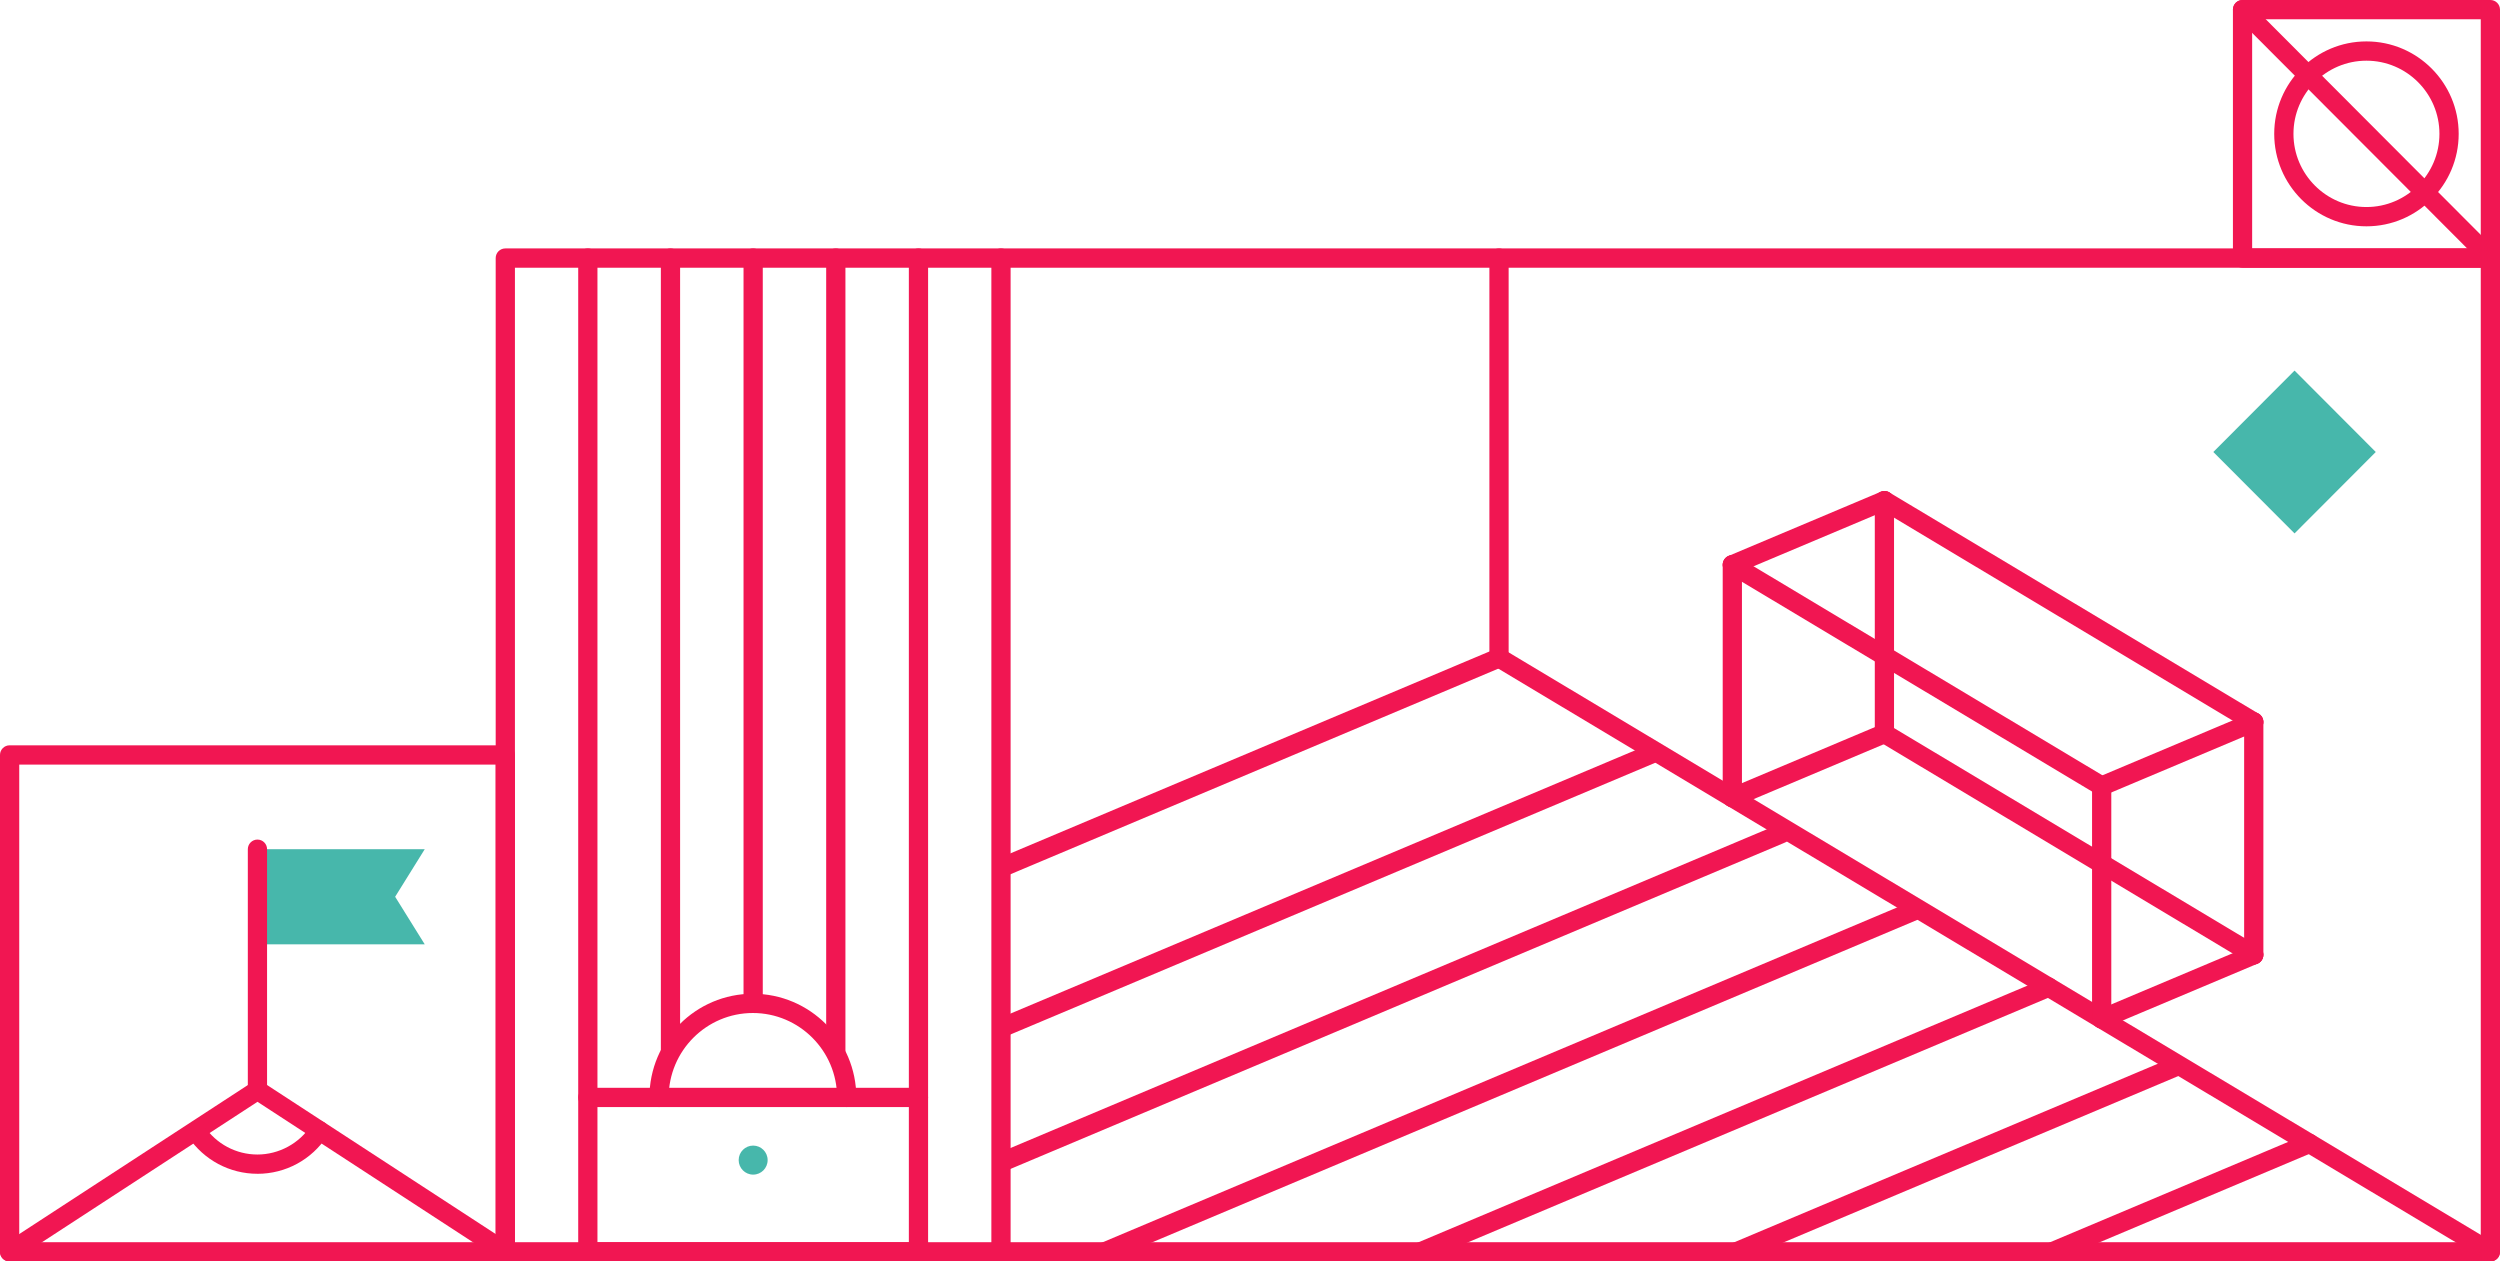 <svg width="218" height="110" viewBox="0 0 218 110" fill="none" xmlns="http://www.w3.org/2000/svg">
<g clip-path="url(#clip0_7099_47535)">
<path d="M44.062 110H0.839C0.375 110 0 109.624 0 109.159V65.832C0 65.367 0.375 64.991 0.839 64.991H44.062C44.526 64.991 44.901 65.367 44.901 65.832V109.159C44.901 109.624 44.526 110 44.062 110ZM1.678 108.318H43.223V66.673H1.678V108.318Z" fill="#F11652"/>
<path d="M0.839 110C0.564 110 0.295 109.866 0.135 109.617C-0.117 109.227 -0.007 108.706 0.382 108.454L21.995 94.367C22.273 94.186 22.63 94.186 22.908 94.367L44.521 108.454C44.91 108.706 45.019 109.227 44.767 109.617C44.516 110.007 43.996 110.117 43.607 109.864L22.453 96.077L1.296 109.862C1.155 109.955 0.995 109.998 0.839 109.998V110Z" fill="#F11652"/>
<path d="M37.036 82.344H22.45V74.052H37.036L34.457 78.198L37.036 82.344Z" fill="#47B7AB"/>
<path d="M22.45 102.354C20.034 102.354 17.781 101.155 16.426 99.145C16.167 98.76 16.268 98.238 16.652 97.979C17.035 97.719 17.557 97.82 17.815 98.205C18.858 99.751 20.59 100.674 22.448 100.674C24.307 100.674 26.096 99.722 27.133 98.127C27.387 97.737 27.906 97.627 28.293 97.881C28.681 98.135 28.79 98.656 28.538 99.044C27.19 101.118 24.913 102.356 22.448 102.356L22.45 102.354Z" fill="#F11652"/>
<path d="M87.286 110H44.063C43.599 110 43.224 109.624 43.224 109.159V22.504C43.224 22.039 43.599 21.663 44.063 21.663H87.286C87.75 21.663 88.125 22.039 88.125 22.504V109.157C88.125 109.622 87.75 109.998 87.286 109.998V110ZM44.902 108.318H86.447V23.345H44.902V108.316V108.318Z" fill="#F11652"/>
<path d="M66.938 101.161C66.938 101.861 66.371 102.427 65.675 102.427C64.978 102.427 64.412 101.86 64.412 101.161C64.412 100.463 64.978 99.895 65.675 99.895C66.371 99.895 66.938 100.463 66.938 101.161Z" fill="#47B7AB"/>
<path d="M80.091 110H51.259C50.795 110 50.42 109.624 50.42 109.159V95.697C50.42 95.233 50.795 94.856 51.259 94.856H80.091C80.555 94.856 80.93 95.233 80.93 95.697V109.159C80.93 109.624 80.555 110 80.091 110ZM52.098 108.318H79.252V96.538H52.098V108.318Z" fill="#F11652"/>
<path d="M80.091 96.537C79.627 96.537 79.252 96.161 79.252 95.696V22.504C79.252 22.039 79.627 21.663 80.091 21.663C80.555 21.663 80.93 22.039 80.93 22.504V95.696C80.93 96.161 80.555 96.537 80.091 96.537Z" fill="#F11652"/>
<path d="M72.882 92.436C72.418 92.436 72.043 92.06 72.043 91.595V22.504C72.043 22.039 72.418 21.663 72.882 21.663C73.346 21.663 73.721 22.039 73.721 22.504V91.595C73.721 92.06 73.346 92.436 72.882 92.436Z" fill="#F11652"/>
<path d="M65.675 88.336C65.211 88.336 64.836 87.96 64.836 87.495V22.504C64.836 22.039 65.211 21.663 65.675 21.663C66.139 21.663 66.514 22.039 66.514 22.504V87.495C66.514 87.96 66.139 88.336 65.675 88.336Z" fill="#F11652"/>
<path d="M58.466 92.436C58.002 92.436 57.627 92.06 57.627 91.595V22.504C57.627 22.039 58.002 21.663 58.466 21.663C58.93 21.663 59.305 22.039 59.305 22.504V91.595C59.305 92.06 58.93 92.436 58.466 92.436Z" fill="#F11652"/>
<path d="M51.259 96.537C50.795 96.537 50.42 96.161 50.42 95.696V22.504C50.42 22.039 50.795 21.663 51.259 21.663C51.723 21.663 52.098 22.039 52.098 22.504V95.696C52.098 96.161 51.723 96.537 51.259 96.537Z" fill="#F11652"/>
<path d="M73.832 96.537C73.368 96.537 72.993 96.161 72.993 95.696C72.993 91.637 69.7 88.334 65.65 88.334C61.601 88.334 58.308 91.637 58.308 95.696C58.308 96.161 57.933 96.537 57.469 96.537C57.005 96.537 56.63 96.161 56.63 95.696C56.63 90.709 60.677 86.654 65.65 86.654C70.624 86.654 74.671 90.711 74.671 95.696C74.671 96.161 74.296 96.537 73.832 96.537Z" fill="#F11652"/>
<path d="M217.161 110H87.357C86.893 110 86.518 109.624 86.518 109.159C86.518 108.694 86.893 108.318 87.357 108.318H216.322V23.345H131.553V57.361C131.553 57.826 131.178 58.202 130.714 58.202C130.25 58.202 129.875 57.826 129.875 57.361V22.504C129.875 22.039 130.25 21.663 130.714 21.663H217.161C217.624 21.663 218 22.039 218 22.504V109.157C218 109.622 217.624 109.998 217.161 109.998V110Z" fill="#F11652"/>
<path d="M200.084 32.315L193.002 39.414L200.084 46.513L207.167 39.414L200.084 32.315Z" fill="#47B7AB"/>
<path d="M217.161 110C217.015 110 216.866 109.962 216.732 109.882L130.285 58.085C129.887 57.847 129.757 57.331 129.995 56.933C130.233 56.534 130.749 56.405 131.145 56.642L217.592 108.438C217.99 108.677 218.12 109.192 217.882 109.591C217.724 109.854 217.446 110 217.161 110Z" fill="#F11652"/>
<path d="M151.06 50.09C150.732 50.09 150.421 49.897 150.287 49.574C150.108 49.146 150.308 48.653 150.735 48.474L163.998 42.885C164.425 42.705 164.917 42.905 165.096 43.334C165.275 43.762 165.075 44.255 164.648 44.434L151.385 50.024C151.279 50.069 151.17 50.09 151.06 50.09Z" fill="#F11652"/>
<path d="M183.265 69.388C182.937 69.388 182.626 69.194 182.492 68.872C182.313 68.444 182.513 67.951 182.94 67.772L196.203 62.182C196.63 62.003 197.122 62.203 197.301 62.632C197.48 63.06 197.28 63.553 196.853 63.732L183.59 69.321C183.484 69.367 183.375 69.388 183.265 69.388Z" fill="#F11652"/>
<path d="M183.265 89.69C182.937 89.69 182.626 89.497 182.492 89.175C182.313 88.747 182.513 88.254 182.94 88.075L196.203 82.485C196.63 82.306 197.122 82.506 197.301 82.934C197.48 83.363 197.28 83.856 196.853 84.035L183.59 89.624C183.484 89.669 183.373 89.69 183.265 89.69Z" fill="#F11652"/>
<path d="M151.06 70.394C150.732 70.394 150.421 70.201 150.287 69.879C150.108 69.45 150.308 68.957 150.735 68.778L163.998 63.189C164.425 63.009 164.917 63.21 165.096 63.638C165.275 64.066 165.075 64.559 164.648 64.738L151.385 70.328C151.279 70.373 151.17 70.394 151.06 70.394Z" fill="#F11652"/>
<path d="M87.491 90.399C87.163 90.399 86.852 90.206 86.718 89.884C86.539 89.455 86.739 88.963 87.166 88.783L143.652 64.977C144.079 64.798 144.571 64.998 144.75 65.427C144.929 65.855 144.729 66.348 144.302 66.527L87.816 90.333C87.71 90.378 87.6 90.399 87.491 90.399Z" fill="#F11652"/>
<path d="M87.491 76.426C87.163 76.426 86.852 76.233 86.718 75.91C86.539 75.482 86.739 74.989 87.166 74.81L130.389 56.593C130.817 56.412 131.308 56.614 131.487 57.042C131.666 57.471 131.466 57.964 131.039 58.143L87.816 76.36C87.71 76.405 87.6 76.426 87.491 76.426Z" fill="#F11652"/>
<path d="M87.777 102.003C87.449 102.003 87.138 101.809 87.004 101.487C86.825 101.059 87.025 100.566 87.452 100.387L155.026 71.909C155.453 71.73 155.945 71.93 156.124 72.358C156.303 72.787 156.103 73.279 155.675 73.459L88.102 101.936C87.996 101.982 87.886 102.003 87.777 102.003Z" fill="#F11652"/>
<path d="M96.34 110C96.011 110 95.7 109.807 95.567 109.484C95.388 109.056 95.587 108.563 96.015 108.384L166.838 78.536C167.266 78.357 167.757 78.557 167.936 78.985C168.115 79.413 167.915 79.906 167.488 80.086L96.664 109.934C96.558 109.979 96.449 110 96.34 110Z" fill="#F11652"/>
<path d="M123.876 110C123.547 110 123.236 109.807 123.103 109.485C122.924 109.056 123.124 108.563 123.551 108.384L178.317 85.304C178.744 85.123 179.236 85.325 179.415 85.754C179.594 86.182 179.394 86.675 178.967 86.854L124.2 109.934C124.095 109.979 123.985 110 123.876 110Z" fill="#F11652"/>
<path d="M151.413 110C151.084 110 150.774 109.807 150.64 109.485C150.461 109.056 150.661 108.564 151.088 108.384L189.573 92.165C190 91.986 190.492 92.186 190.67 92.614C190.849 93.042 190.65 93.535 190.222 93.715L151.738 109.934C151.632 109.979 151.522 110 151.413 110Z" fill="#F11652"/>
<path d="M178.949 110C178.621 110 178.31 109.807 178.176 109.485C177.997 109.056 178.197 108.564 178.624 108.384L201.057 98.93C201.484 98.75 201.975 98.95 202.154 99.379C202.333 99.807 202.134 100.3 201.706 100.479L179.274 109.934C179.168 109.979 179.057 110 178.949 110Z" fill="#F11652"/>
<path d="M183.266 89.69C182.802 89.69 182.427 89.314 182.427 88.849V68.547C182.427 68.082 182.802 67.706 183.266 67.706C183.73 67.706 184.105 68.082 184.105 68.547V88.849C184.105 89.314 183.73 89.69 183.266 89.69Z" fill="#F11652"/>
<path d="M151.059 70.392C150.595 70.392 150.22 70.016 150.22 69.551V49.249C150.22 48.784 150.595 48.408 151.059 48.408C151.523 48.408 151.898 48.784 151.898 49.249V69.551C151.898 70.016 151.523 70.392 151.059 70.392Z" fill="#F11652"/>
<path d="M164.321 64.805C163.858 64.805 163.482 64.429 163.482 63.964V43.661C163.482 43.196 163.858 42.82 164.321 42.82C164.785 42.82 165.16 43.196 165.16 43.661V63.964C165.16 64.429 164.785 64.805 164.321 64.805Z" fill="#F11652"/>
<path d="M196.528 84.101C196.065 84.101 195.689 83.725 195.689 83.26V62.957C195.689 62.492 196.065 62.116 196.528 62.116C196.992 62.116 197.367 62.492 197.367 62.957V83.26C197.367 83.725 196.992 84.101 196.528 84.101Z" fill="#F11652"/>
<path d="M183.266 69.388C183.12 69.388 182.97 69.349 182.837 69.269L150.63 49.973C150.232 49.734 150.102 49.219 150.34 48.82C150.578 48.422 151.094 48.291 151.49 48.529L183.697 67.826C184.094 68.064 184.225 68.58 183.987 68.978C183.829 69.241 183.551 69.388 183.266 69.388Z" fill="#F11652"/>
<path d="M196.527 63.798C196.381 63.798 196.231 63.76 196.097 63.68L163.891 44.382C163.493 44.144 163.362 43.628 163.6 43.229C163.838 42.831 164.354 42.7 164.75 42.939L196.957 62.237C197.355 62.475 197.485 62.99 197.247 63.389C197.091 63.652 196.811 63.798 196.527 63.798Z" fill="#F11652"/>
<path d="M196.527 84.101C196.381 84.101 196.231 84.063 196.097 83.983L163.891 64.684C163.493 64.446 163.362 63.931 163.6 63.532C163.838 63.133 164.354 63.004 164.75 63.241L196.957 82.537C197.355 82.776 197.485 83.291 197.247 83.69C197.091 83.953 196.811 84.099 196.527 84.099V84.101Z" fill="#F11652"/>
<path d="M130.715 23.345H87.286C86.823 23.345 86.447 22.968 86.447 22.504C86.447 22.039 86.823 21.663 87.286 21.663H130.715C131.178 21.663 131.554 22.039 131.554 22.504C131.554 22.968 131.178 23.345 130.715 23.345Z" fill="#F11652"/>
<path d="M217.161 23.345H195.55C195.086 23.345 194.711 22.968 194.711 22.504V0.841C194.711 0.376 195.086 0 195.55 0H217.161C217.625 0 218 0.376 218 0.841V22.505C218 22.97 217.625 23.346 217.161 23.346V23.345ZM196.387 21.663H216.322V1.682H196.387V21.664V21.663Z" fill="#F11652"/>
<path d="M217.161 23.345C216.945 23.345 216.732 23.263 216.568 23.099L194.956 1.435C194.629 1.106 194.629 0.575 194.956 0.246C195.284 -0.082 195.814 -0.082 196.142 0.246L217.753 21.91C218.08 22.239 218.08 22.77 217.753 23.099C217.59 23.263 217.374 23.345 217.161 23.345Z" fill="#F11652"/>
<path d="M206.354 19.735C201.919 19.735 198.312 16.119 198.312 11.673C198.312 7.228 201.919 3.611 206.354 3.611C210.789 3.611 214.397 7.228 214.397 11.673C214.397 16.119 210.789 19.735 206.354 19.735ZM206.354 5.292C202.844 5.292 199.99 8.154 199.99 11.671C199.99 15.189 202.845 18.053 206.354 18.053C209.863 18.053 212.719 15.191 212.719 11.671C212.719 8.152 209.863 5.292 206.354 5.292Z" fill="#F11652"/>
<path d="M22.449 95.913C21.986 95.913 21.61 95.537 21.61 95.073V74.052C21.61 73.588 21.986 73.211 22.449 73.211C22.913 73.211 23.288 73.588 23.288 74.052V95.073C23.288 95.537 22.913 95.913 22.449 95.913Z" fill="#F11652"/>
</g>
<defs>
<clipPath id="clip0_7099_47535">
<rect width="218" height="110" fill="white"/>
</clipPath>
</defs>
</svg>
